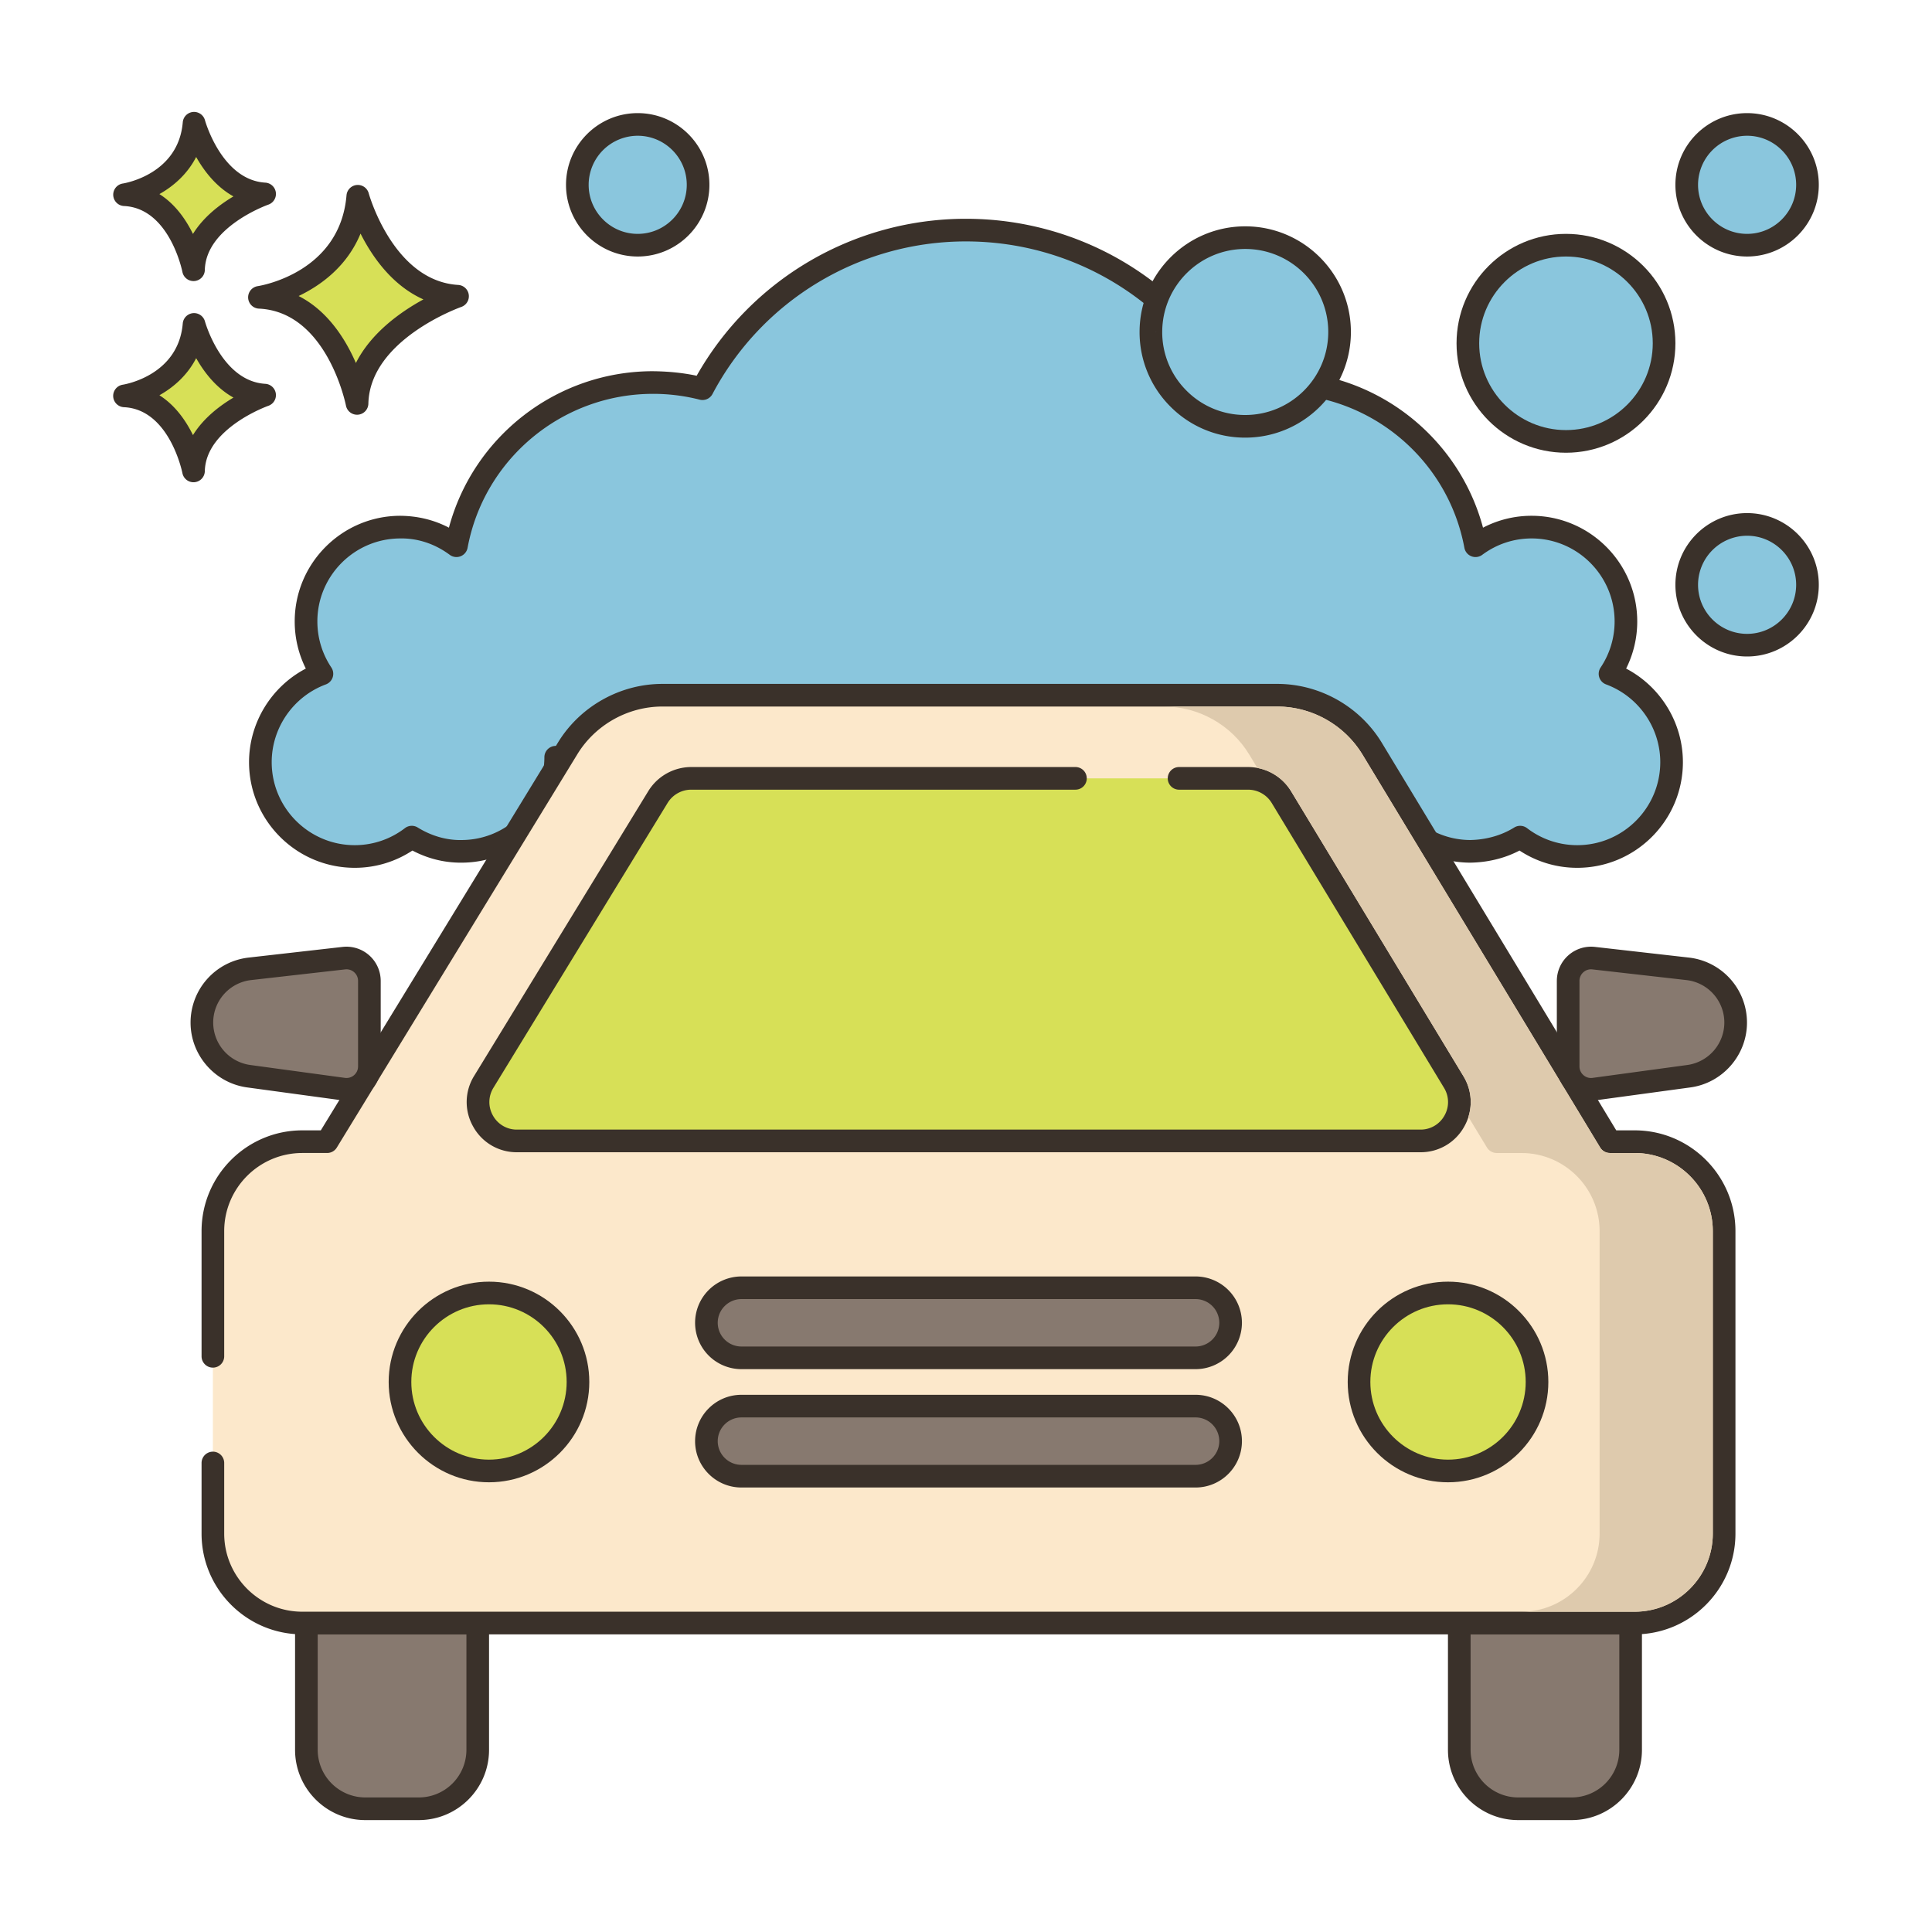 <?xml version="1.0" encoding="UTF-8"?>
<svg xmlns="http://www.w3.org/2000/svg" xml:space="preserve" viewBox="0 0 256 256">
  <path fill="#D7E057" d="M47.411 26.006s3.408 12.659 13.222 13.246c0 0-13.1 4.525-13.321 14.202 0 0-2.579-13.572-12.925-14.059 0 .001 12.05-1.825 13.024-13.389z"></path>
  <path fill="#3A312A" d="M47.311 54.954a1.5 1.5 0 0 1-1.472-1.217c-.024-.124-2.495-12.417-11.523-12.842a1.499 1.499 0 0 1-.155-2.981c.441-.069 10.894-1.817 11.754-12.033a1.5 1.5 0 0 1 2.943-.266c.032.116 3.259 11.626 11.864 12.141a1.501 1.501 0 0 1 .402 2.914c-.121.042-12.118 4.31-12.313 12.819a1.498 1.498 0 0 1-1.5 1.465zM39.57 39.225c3.878 1.969 6.23 5.746 7.587 8.876 2.026-4.021 5.941-6.787 8.949-8.427-4.134-1.842-6.783-5.651-8.333-8.722-1.795 4.36-5.273 6.868-8.203 8.273z"></path>
  <path fill="#D7E057" d="M25.712 42.987s2.411 8.954 9.352 9.369c0 0-9.266 3.201-9.422 10.045 0 0-1.824-9.6-9.142-9.944 0 0 8.524-1.291 9.212-9.47z"></path>
  <path fill="#3A312A" d="M25.641 63.901a1.5 1.5 0 0 1-1.472-1.22c-.016-.082-1.704-8.441-7.739-8.725a1.5 1.5 0 0 1-.155-2.982c.296-.047 7.364-1.243 7.942-8.114a1.5 1.5 0 0 1 2.942-.266c.021.079 2.228 7.92 7.994 8.265a1.5 1.5 0 0 1 .4 2.915c-.081.028-8.282 2.952-8.413 8.661a1.501 1.501 0 0 1-1.499 1.466zm-4.518-11.527c2.106 1.333 3.523 3.394 4.447 5.28 1.376-2.232 3.515-3.872 5.365-4.972-2.287-1.269-3.884-3.35-4.941-5.224-1.175 2.286-3.016 3.875-4.871 4.916z"></path>
  <path fill="#D7E057" d="M25.712 16.329s2.411 8.954 9.352 9.37c0 0-9.266 3.201-9.422 10.045 0 0-1.824-9.6-9.142-9.944 0 0 8.524-1.291 9.212-9.471z"></path>
  <path fill="#3A312A" d="M25.641 37.244a1.5 1.5 0 0 1-1.472-1.22c-.016-.081-1.704-8.441-7.739-8.726a1.5 1.5 0 0 1-.154-2.981c.296-.047 7.364-1.243 7.942-8.114a1.5 1.5 0 0 1 2.942-.267c.021.079 2.228 7.92 7.994 8.265a1.5 1.5 0 0 1 .4 2.915c-.081.028-8.282 2.953-8.413 8.662a1.501 1.501 0 0 1-1.5 1.466zm-4.519-11.527c2.107 1.332 3.523 3.394 4.447 5.28 1.376-2.232 3.516-3.872 5.365-4.973-2.287-1.269-3.884-3.35-4.941-5.224-1.174 2.287-3.015 3.875-4.871 4.917z"></path>
  <path fill="#8AC6DD" d="M213.337 89.281a12.437 12.437 0 0 0 2.105-6.876c.033-6.903-5.537-12.526-12.441-12.559a12.423 12.423 0 0 0-7.489 2.465c-2.281-12.255-12.995-21.562-25.92-21.624a26.568 26.568 0 0 0-6.692.821c-6.663-12.559-19.892-21.09-35.095-21.018-15.069.072-28.123 8.574-34.724 21.015a26.566 26.566 0 0 0-6.681-.818c-12.925.062-23.639 9.369-25.92 21.624a12.43 12.43 0 0 0-7.489-2.465c-6.903.033-12.473 5.656-12.44 12.559a12.437 12.437 0 0 0 2.105 6.876c-4.779 1.774-8.181 6.373-8.156 11.768.033 6.904 5.656 12.473 12.559 12.44a12.426 12.426 0 0 0 7.503-2.564 12.423 12.423 0 0 0 6.634 1.882c6.874-.033 12.422-5.609 12.436-12.472a26.373 26.373 0 0 0 13.02 3.351 26.376 26.376 0 0 0 14.704-4.537c7.07 6.462 16.491 10.389 26.824 10.34 10.2-.049 19.477-3.96 26.456-10.34a26.363 26.363 0 0 0 14.704 4.537c4.727.022 9.167-1.2 13.02-3.351.015 6.863 5.563 12.439 12.436 12.472a12.426 12.426 0 0 0 6.634-1.882 12.432 12.432 0 0 0 7.503 2.564c6.903.033 12.526-5.537 12.559-12.44.026-5.395-3.376-9.994-8.155-11.768z"></path>
  <path fill="#3A312A" d="M208.994 114.989h-.067a13.84 13.84 0 0 1-7.582-2.288c-2.023 1.063-4.276 1.577-6.555 1.606-6.869-.033-12.602-5.071-13.729-11.636-3.667 1.668-7.676 2.501-11.728 2.515a27.876 27.876 0 0 1-14.554-4.159 40.896 40.896 0 0 1-26.591 9.961l-.198.001a40.857 40.857 0 0 1-26.777-9.962 27.877 27.877 0 0 1-14.553 4.159 28.084 28.084 0 0 1-11.728-2.515c-1.126 6.564-6.859 11.603-13.729 11.636-2.334.023-4.531-.542-6.555-1.606a13.846 13.846 0 0 1-7.582 2.288h-.067c-7.689 0-13.962-6.236-13.999-13.933-.025-5.254 2.937-10.064 7.523-12.465a13.925 13.925 0 0 1-1.472-6.179c-.037-7.719 6.214-14.03 13.933-14.067 2.316.011 4.5.529 6.501 1.575 3.231-12.076 14.221-20.673 26.908-20.733 2.011.013 3.979.192 5.92.6a40.966 40.966 0 0 1 35.485-20.797h.198c14.83 0 28.378 7.927 35.673 20.8 1.944-.41 3.93-.609 5.93-.603 12.689.061 23.679 8.657 26.909 20.733a13.828 13.828 0 0 1 6.435-1.575h.066c7.719.037 13.97 6.347 13.934 14.066a13.936 13.936 0 0 1-1.473 6.179c4.586 2.401 7.548 7.211 7.523 12.464-.037 7.699-6.31 13.935-13.999 13.935zm-7.563-5.564c.321 0 .642.103.909.307a10.9 10.9 0 0 0 6.601 2.257h.054c6.041 0 10.97-4.9 10.999-10.948.021-4.591-2.863-8.752-7.179-10.354a1.497 1.497 0 0 1-.724-2.24 10.952 10.952 0 0 0 1.853-6.049c.028-6.065-4.883-11.023-10.947-11.052h-.053c-2.362 0-4.622.749-6.537 2.17a1.498 1.498 0 0 1-2.368-.93c-2.188-11.762-12.473-20.341-24.452-20.398a25.66 25.66 0 0 0-6.315.774 1.502 1.502 0 0 1-1.695-.75c-6.624-12.486-19.479-20.222-33.58-20.222h-.183a37.976 37.976 0 0 0-33.406 20.218 1.497 1.497 0 0 1-1.695.75 24.968 24.968 0 0 0-6.303-.771c-11.98.057-22.264 8.636-24.453 20.398a1.498 1.498 0 0 1-2.368.93c-1.929-1.431-4.21-2.217-6.589-2.169-6.065.029-10.976 4.987-10.947 11.052.01 2.161.651 4.252 1.852 6.049a1.502 1.502 0 0 1-.725 2.24c-4.315 1.602-7.199 5.763-7.178 10.355.029 6.047 4.958 10.947 10.999 10.947h.053a10.895 10.895 0 0 0 6.6-2.257 1.497 1.497 0 0 1 1.701-.081c1.763 1.094 3.797 1.705 5.836 1.657 6.02-.029 10.93-4.953 10.943-10.976a1.502 1.502 0 0 1 2.231-1.306 25 25 0 0 0 12.166 3.161h.116a24.883 24.883 0 0 0 13.871-4.28 1.503 1.503 0 0 1 1.853.135 37.874 37.874 0 0 0 25.621 9.948l.183-.001a37.912 37.912 0 0 0 25.451-9.947 1.499 1.499 0 0 1 1.853-.136 24.885 24.885 0 0 0 13.87 4.28h.116c4.256 0 8.46-1.092 12.166-3.161a1.499 1.499 0 0 1 2.231 1.306c.014 6.023 4.923 10.946 10.943 10.976 2.04-.037 4.075-.563 5.836-1.657.242-.15.516-.225.79-.225z"></path>
  <circle cx="207.5" cy="45.489" r="13" fill="#8AC6DD"></circle>
  <path fill="#3A312A" d="M207.5 59.989c-7.995 0-14.5-6.505-14.5-14.5s6.505-14.5 14.5-14.5 14.5 6.505 14.5 14.5-6.505 14.5-14.5 14.5zm0-26c-6.341 0-11.5 5.159-11.5 11.5s5.159 11.5 11.5 11.5 11.5-5.159 11.5-11.5-5.159-11.5-11.5-11.5z"></path>
  <circle cx="231.5" cy="24.489" r="8" fill="#8AC6DD"></circle>
  <path fill="#3A312A" d="M231.5 33.989c-5.238 0-9.5-4.262-9.5-9.5s4.262-9.5 9.5-9.5 9.5 4.262 9.5 9.5c0 5.239-4.262 9.5-9.5 9.5zm0-16a6.508 6.508 0 0 0-6.5 6.5c0 3.584 2.916 6.5 6.5 6.5s6.5-2.916 6.5-6.5-2.916-6.5-6.5-6.5z"></path>
  <circle cx="231.5" cy="77.489" r="8" fill="#8AC6DD"></circle>
  <path fill="#3A312A" d="M231.5 86.989c-5.238 0-9.5-4.262-9.5-9.5s4.262-9.5 9.5-9.5 9.5 4.262 9.5 9.5c0 5.239-4.262 9.5-9.5 9.5zm0-16a6.508 6.508 0 0 0-6.5 6.5c0 3.584 2.916 6.5 6.5 6.5s6.5-2.916 6.5-6.5-2.916-6.5-6.5-6.5z"></path>
  <path fill="#8AC6DD" d="M152.5 43.93c-.033 6.903 5.537 12.526 12.441 12.559 6.904.033 12.526-5.537 12.559-12.441.033-6.903-5.537-12.526-12.44-12.559-6.904-.032-12.527 5.537-12.56 12.441z"></path>
  <path fill="#3A312A" d="M165.001 57.989h-.067a13.91 13.91 0 0 1-9.88-4.147A13.912 13.912 0 0 1 151 43.923c.037-7.697 6.31-13.933 13.999-13.933h.067c7.719.037 13.97 6.347 13.934 14.066-.037 7.697-6.311 13.933-13.999 13.933zM152.5 43.93l1.5.007a10.925 10.925 0 0 0 3.185 7.793 10.932 10.932 0 0 0 7.763 3.259h.054c6.041 0 10.97-4.9 10.999-10.948.028-6.065-4.883-11.023-10.947-11.052H165c-6.041 0-10.97 4.9-10.999 10.948l-1.501-.007z"></path>
  <circle cx="84.5" cy="24.489" r="8" fill="#8AC6DD"></circle>
  <path fill="#3A312A" d="M84.5 33.989c-5.238 0-9.5-4.262-9.5-9.5s4.262-9.5 9.5-9.5 9.5 4.262 9.5 9.5c0 5.239-4.262 9.5-9.5 9.5zm0-16a6.508 6.508 0 0 0-6.5 6.5c0 3.584 2.916 6.5 6.5 6.5s6.5-2.916 6.5-6.5-2.916-6.5-6.5-6.5z"></path>
  <path fill="#87796F" d="M63.302 215.062v16.801a7.806 7.806 0 0 1-7.808 7.807h-7.089a7.807 7.807 0 0 1-7.808-7.807v-16.801h22.705z"></path>
  <path fill="#3A312A" d="M55.494 241.171h-7.089c-5.132 0-9.308-4.175-9.308-9.308v-16.801a1.5 1.5 0 0 1 1.5-1.5h22.704a1.5 1.5 0 0 1 1.5 1.5v16.801c.001 5.133-4.175 9.308-9.307 9.308zm-13.396-24.609v15.301a6.315 6.315 0 0 0 6.308 6.308h7.089a6.315 6.315 0 0 0 6.308-6.308v-15.301H42.098z"></path>
  <path fill="#87796F" d="M216.066 215.062v16.801a7.806 7.806 0 0 1-7.808 7.807h-7.089a7.807 7.807 0 0 1-7.808-7.807v-16.801h22.705z"></path>
  <path fill="#3A312A" d="M208.259 241.171h-7.089c-5.132 0-9.308-4.175-9.308-9.308v-16.801a1.5 1.5 0 0 1 1.5-1.5h22.704a1.5 1.5 0 0 1 1.5 1.5v16.801c0 5.133-4.175 9.308-9.307 9.308zm-13.397-24.609v15.301a6.315 6.315 0 0 0 6.308 6.308h7.089a6.315 6.315 0 0 0 6.308-6.308v-15.301h-19.705z"></path>
  <path fill="#FCE8CB" d="M28.208 193.853v9.354c0 6.546 5.307 11.852 11.852 11.852h176.544c6.546 0 11.852-5.306 11.852-11.852V163.13c0-6.546-5.307-11.852-11.852-11.852h-3.288l-31.491-52.063a14.708 14.708 0 0 0-12.584-7.095h-81.47a14.708 14.708 0 0 0-12.547 7.034l-31.876 52.124H40.06c-6.546 0-11.852 5.306-11.852 11.852v30.723z"></path>
  <path fill="#3A312A" d="M216.604 216.56H40.06c-7.362 0-13.352-5.99-13.352-13.353v-9.354a1.5 1.5 0 1 1 3 0v9.354c0 5.708 4.644 10.353 10.352 10.353h176.544c5.708 0 10.352-4.644 10.352-10.353V163.13c0-5.708-4.644-10.352-10.352-10.352h-3.289a1.497 1.497 0 0 1-1.283-.724l-31.49-52.063a13.283 13.283 0 0 0-11.301-6.372h-81.47c-4.567 0-8.884 2.42-11.267 6.317L44.628 152.06a1.5 1.5 0 0 1-1.28.717H40.06c-5.708 0-10.352 4.644-10.352 10.352v16.589a1.5 1.5 0 1 1-3 0V163.13c0-7.362 5.99-13.352 13.352-13.352h2.448l31.437-51.407c2.924-4.781 8.222-7.752 13.826-7.752h81.47c5.637 0 10.95 2.996 13.867 7.819l31.053 51.339h2.443c7.362 0 13.352 5.99 13.352 13.352v40.077c0 7.364-5.989 13.354-13.352 13.354z"></path>
  <path fill="#D7E057" d="M142.502 103.136h-50.92a5.15 5.15 0 0 0-4.391 2.461l-23.085 37.749c-2.097 3.429.371 7.831 4.391 7.831h119.722c4.009 0 6.478-4.38 4.404-7.81l-22.833-37.749a5.146 5.146 0 0 0-4.403-2.483H142.502z"></path>
  <path fill="#3A312A" d="M188.22 152.678H68.497a6.57 6.57 0 0 1-5.798-3.397 6.569 6.569 0 0 1 .127-6.718l23.085-37.749a6.69 6.69 0 0 1 5.671-3.178h50.92a1.5 1.5 0 1 1 0 3h-50.92a3.674 3.674 0 0 0-3.112 1.744l-23.084 37.749a3.604 3.604 0 0 0-.07 3.686 3.602 3.602 0 0 0 3.181 1.863H188.22a3.604 3.604 0 0 0 3.176-1.855 3.605 3.605 0 0 0-.056-3.679l-22.833-37.748a3.668 3.668 0 0 0-3.12-1.759h-9.154a1.5 1.5 0 1 1 0-3h9.154a6.682 6.682 0 0 1 5.686 3.207l22.833 37.748a6.568 6.568 0 0 1 .102 6.705 6.57 6.57 0 0 1-5.788 3.381z"></path>
  <circle cx="64.794" cy="183.119" r="11.792" fill="#D7E057"></circle>
  <path fill="#3A312A" d="M64.793 196.411c-7.329 0-13.292-5.963-13.292-13.292s5.963-13.292 13.292-13.292c7.33 0 13.292 5.963 13.292 13.292.001 7.329-5.962 13.292-13.292 13.292zm0-23.584c-5.675 0-10.292 4.617-10.292 10.292s4.617 10.292 10.292 10.292 10.292-4.617 10.292-10.292c.001-5.675-4.616-10.292-10.292-10.292z"></path>
  <circle cx="191.871" cy="183.119" r="11.792" fill="#D7E057"></circle>
  <path fill="#3A312A" d="M191.871 196.411c-7.33 0-13.293-5.963-13.293-13.292s5.963-13.292 13.293-13.292c7.329 0 13.292 5.963 13.292 13.292s-5.963 13.292-13.292 13.292zm0-23.584c-5.676 0-10.293 4.617-10.293 10.292s4.617 10.292 10.293 10.292c5.675 0 10.292-4.617 10.292-10.292s-4.617-10.292-10.292-10.292z"></path>
  <path fill="#87796F" d="M158.42 179.92H98.244a4.642 4.642 0 1 1 0-9.284h60.175a4.642 4.642 0 0 1 4.642 4.642 4.64 4.64 0 0 1-4.641 4.642z"></path>
  <path fill="#3A312A" d="M158.42 181.42H98.245a6.149 6.149 0 0 1-6.142-6.142 6.149 6.149 0 0 1 6.142-6.142h60.175a6.149 6.149 0 0 1 6.142 6.142 6.15 6.15 0 0 1-6.142 6.142zm-60.175-9.284a3.146 3.146 0 0 0-3.142 3.142 3.146 3.146 0 0 0 3.142 3.142h60.175a3.146 3.146 0 0 0 3.142-3.142 3.146 3.146 0 0 0-3.142-3.142H98.245z"></path>
  <path fill="#87796F" d="M158.42 195.602H98.244a4.642 4.642 0 1 1 0-9.284h60.175a4.642 4.642 0 0 1 4.642 4.642 4.64 4.64 0 0 1-4.641 4.642z"></path>
  <path fill="#3A312A" d="M158.42 197.102H98.245c-3.387 0-6.142-2.755-6.142-6.142s2.755-6.142 6.142-6.142h60.175c3.387 0 6.142 2.755 6.142 6.142s-2.755 6.142-6.142 6.142zm-60.175-9.285a3.146 3.146 0 0 0-3.142 3.142 3.146 3.146 0 0 0 3.142 3.142h60.175a3.146 3.146 0 0 0 3.142-3.142 3.146 3.146 0 0 0-3.142-3.142H98.245z"></path>
  <path fill="#87796F" d="m45.5 144.311-12.547-1.708a7.17 7.17 0 0 1 .158-14.228l12.457-1.416a3.036 3.036 0 0 1 3.378 3.016v11.327a3.037 3.037 0 0 1-3.446 3.009z"></path>
  <path fill="#3A312A" d="M45.91 145.838c-.203 0-.408-.014-.612-.041l-12.547-1.708c-4.276-.583-7.5-4.275-7.5-8.59a8.665 8.665 0 0 1 7.69-8.614l12.457-1.415a4.538 4.538 0 0 1 5.048 4.507v11.327a4.534 4.534 0 0 1-4.536 4.534zm-.208-3.014c.447.061.879-.069 1.218-.365.339-.296.525-.707.525-1.157v-11.327c0-.443-.182-.851-.513-1.146a1.522 1.522 0 0 0-1.196-.38l-12.457 1.415a5.667 5.667 0 0 0-5.029 5.634 5.69 5.69 0 0 0 4.905 5.618l12.547 1.708z"></path>
  <path fill="#87796F" d="m211.234 144.311 12.547-1.708a7.17 7.17 0 0 0-.158-14.228l-12.457-1.416a3.036 3.036 0 0 0-3.378 3.016v11.327a3.038 3.038 0 0 0 3.446 3.009z"></path>
  <path fill="#3A312A" d="M210.824 145.838a4.533 4.533 0 0 1-4.535-4.535v-11.327a4.539 4.539 0 0 1 5.048-4.506l12.456 1.415a8.665 8.665 0 0 1 7.691 8.614c0 4.315-3.225 8.008-7.5 8.59l-12.548 1.708-.202-1.486.202 1.486a4.494 4.494 0 0 1-.612.041zm-.005-17.399c-.376 0-.731.136-1.017.391a1.52 1.52 0 0 0-.513 1.146v11.327c0 .45.187.861.525 1.157.339.295.765.426 1.218.365l12.548-1.708a5.69 5.69 0 0 0 4.904-5.618 5.667 5.667 0 0 0-5.03-5.634l-12.455-1.415a1.37 1.37 0 0 0-.18-.011z"></path>
  <path fill="#DECAAD" d="M216.607 152.779h-3.29c-.53 0-1.01-.28-1.29-.73l-31.49-52.06c-2.37-3.93-6.7-6.37-11.3-6.37h-15c4.6 0 8.93 2.44 11.3 6.37l1.07 1.77c1.84.34 3.48 1.46 4.47 3.08l22.83 37.75c1.01 1.66 1.24 3.6.66 5.4l2.46 4.06c.28.45.76.73 1.29.73h3.29c5.7 0 10.35 4.64 10.35 10.35v40.08c0 5.71-4.65 10.35-10.35 10.35h15c5.7 0 10.35-4.64 10.35-10.35v-40.08c0-5.71-4.65-10.35-10.35-10.35z"></path>
</svg>

